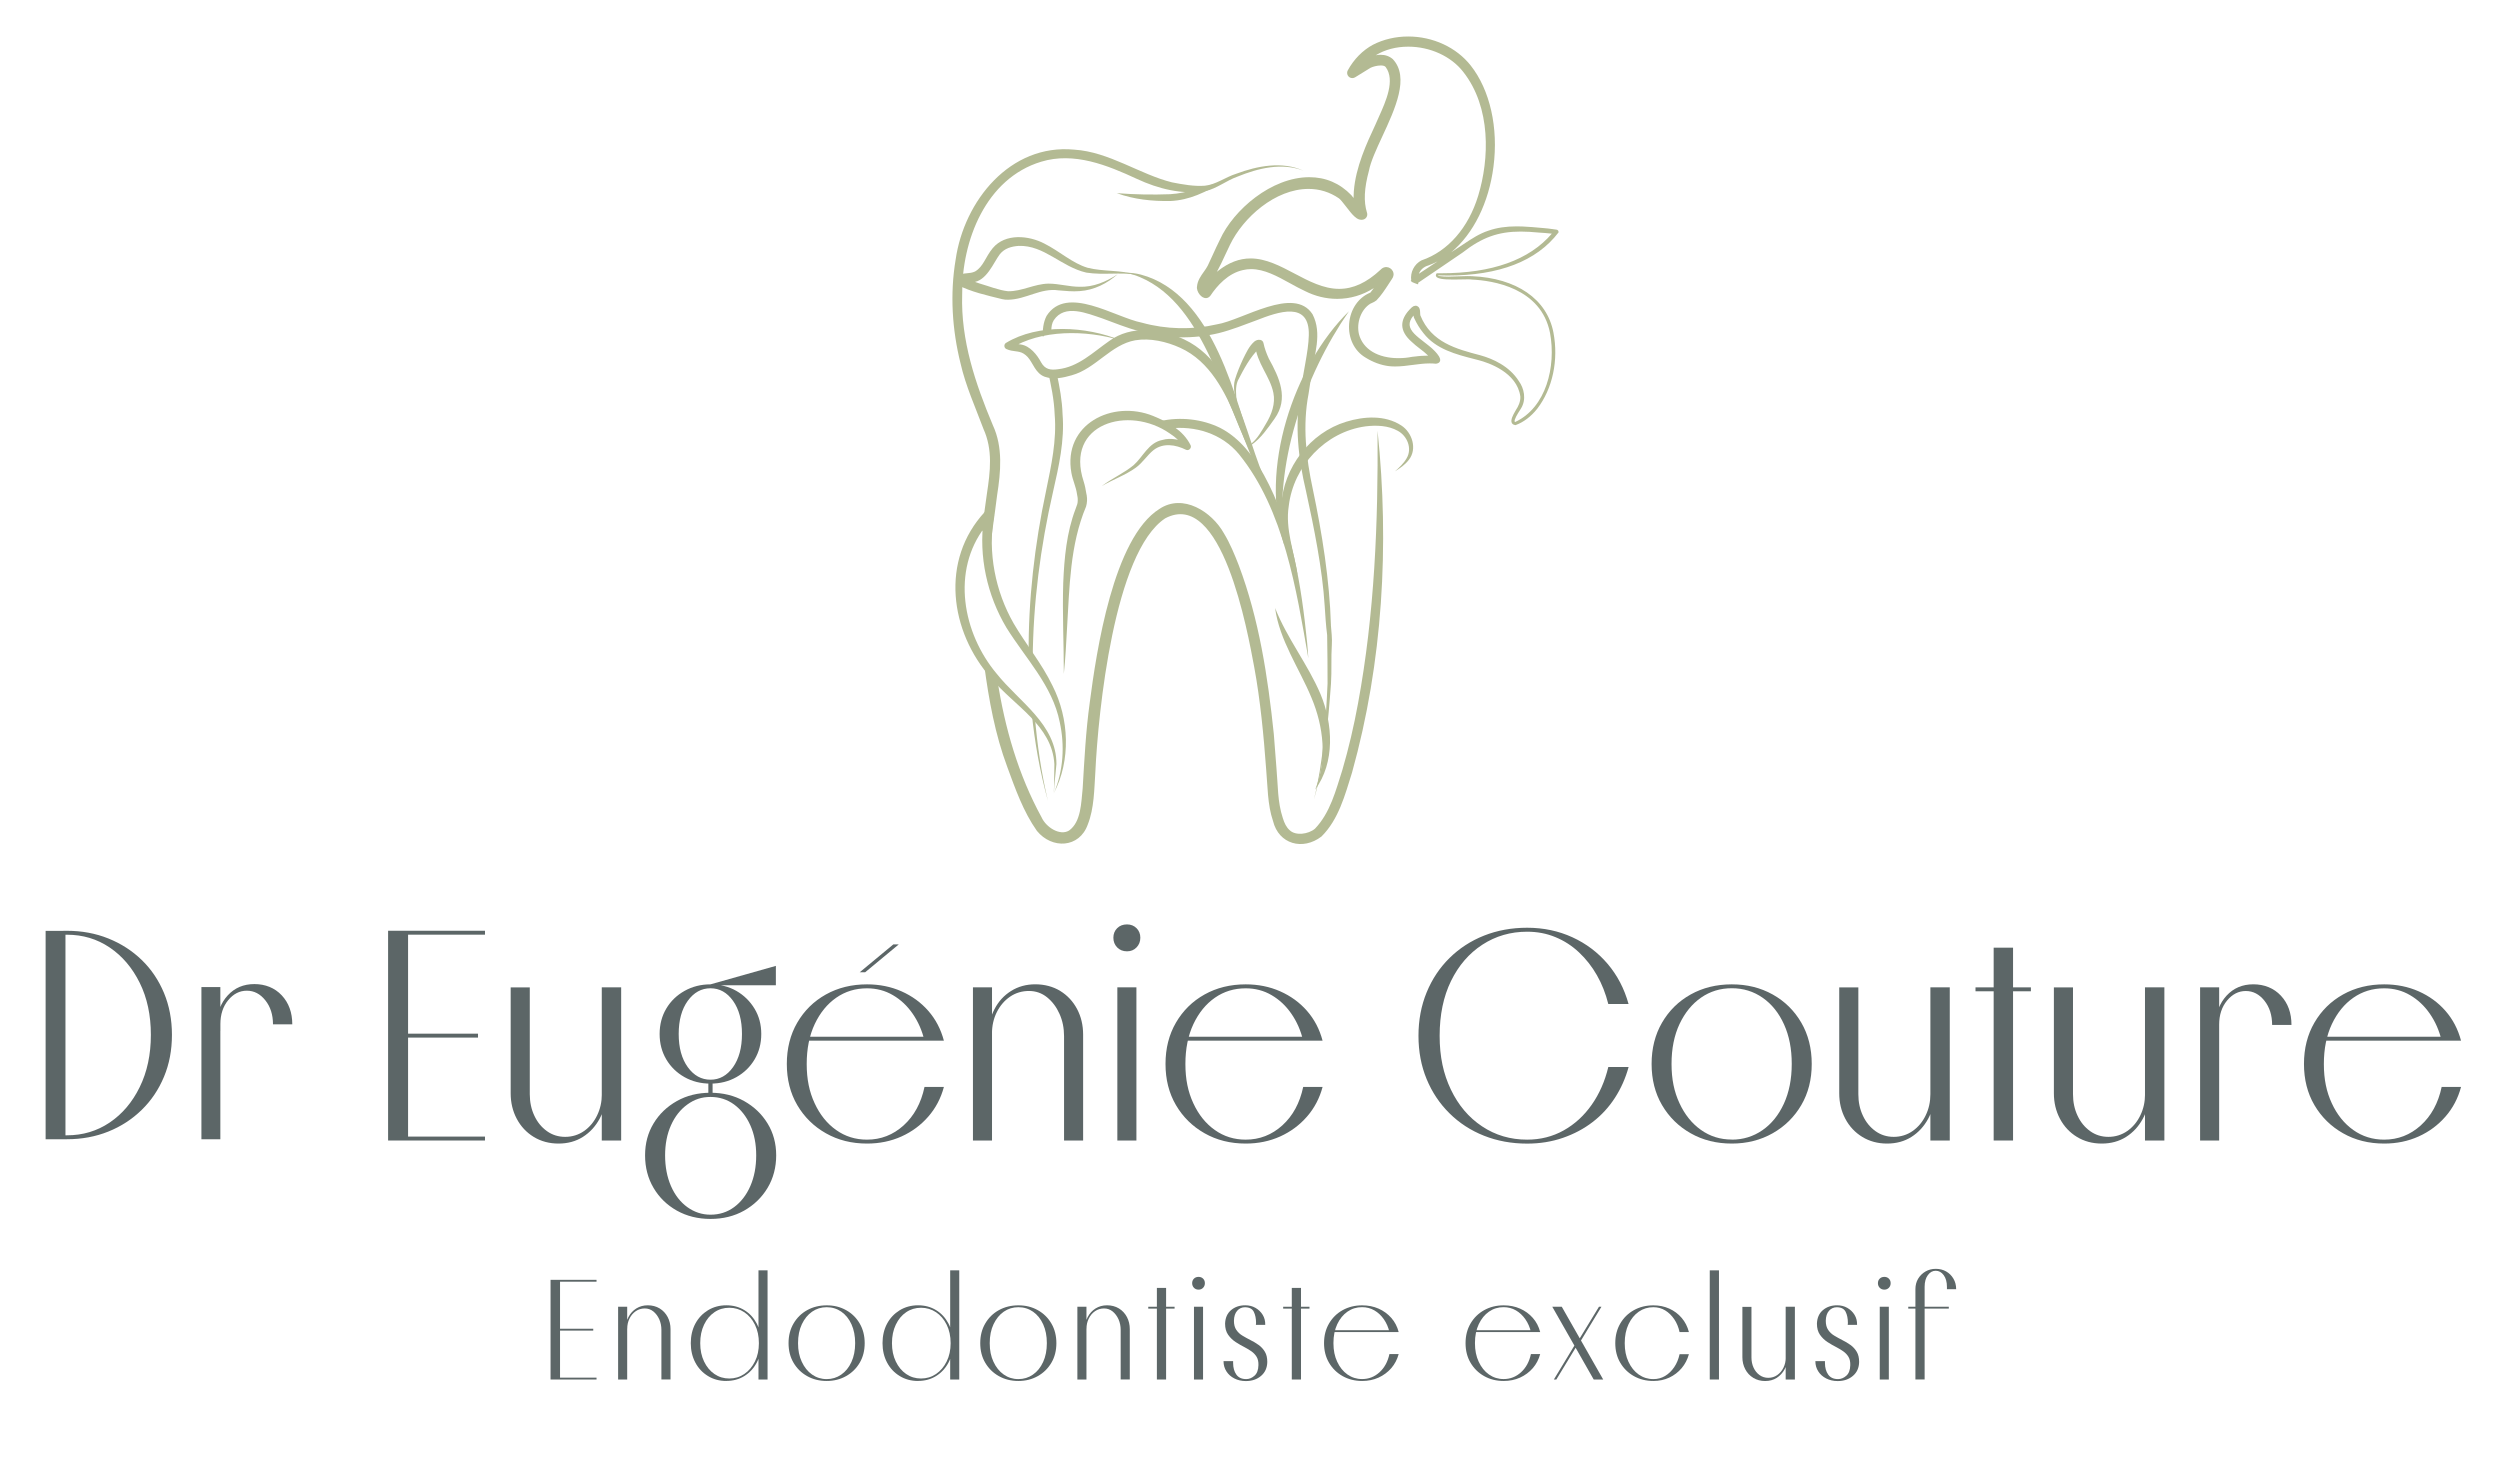 <?xml version="1.0" encoding="UTF-8"?>
<svg xmlns="http://www.w3.org/2000/svg" width="548" height="322" viewBox="0 0 548 322" fill="none">
  <path d="M122.76 302.39H120.68V280.54H122.76V302.39ZM122.44 280.95V280.54H130.76V280.95H122.44ZM122.44 291.67V291.26H130.04V291.67H122.44ZM122.44 302.39V301.98H130.76V302.39H122.44Z" fill="#5C6667"></path>
  <path d="M135.49 286.44H137.48V302.39H135.49V286.44ZM144.98 302.39V291.51C144.98 290.67 144.82 289.9 144.51 289.19C144.19 288.49 143.76 287.91 143.22 287.47C142.67 287.03 142.04 286.81 141.33 286.81C140.62 286.81 139.94 287.01 139.36 287.41C138.78 287.81 138.32 288.35 137.99 289.02C137.65 289.69 137.49 290.44 137.49 291.26L137.08 291.29C137.12 290.34 137.35 289.48 137.76 288.69C138.17 287.9 138.74 287.28 139.48 286.81C140.22 286.35 141.06 286.12 142 286.12C142.94 286.12 143.85 286.35 144.6 286.81C145.35 287.27 145.93 287.9 146.35 288.69C146.77 289.48 146.98 290.37 146.98 291.35V302.38H144.99L144.98 302.39Z" fill="#5C6667"></path>
  <path d="M159.2 302.71C157.71 302.71 156.37 302.35 155.18 301.62C153.99 300.89 153.07 299.91 152.41 298.66C151.75 297.41 151.42 296 151.42 294.42C151.42 292.84 151.75 291.4 152.41 290.16C153.07 288.92 154 287.94 155.18 287.21C156.37 286.49 157.71 286.12 159.2 286.12C160.69 286.12 162.01 286.47 163.16 287.18C164.31 287.88 165.21 288.86 165.87 290.11C166.53 291.36 166.86 292.8 166.86 294.41C166.86 296.02 166.53 297.46 165.87 298.7C165.21 299.94 164.3 300.92 163.16 301.63C162.01 302.34 160.7 302.7 159.2 302.7V302.71ZM159.86 302.17C161.08 302.17 162.18 301.84 163.15 301.18C164.13 300.52 164.9 299.6 165.48 298.44C166.06 297.28 166.35 295.93 166.35 294.42C166.35 292.91 166.06 291.53 165.48 290.37C164.9 289.2 164.12 288.29 163.15 287.64C162.17 286.99 161.07 286.66 159.86 286.66C158.65 286.66 157.55 286.99 156.6 287.64C155.64 288.29 154.89 289.2 154.33 290.37C153.77 291.54 153.49 292.89 153.49 294.42C153.49 295.95 153.77 297.27 154.33 298.44C154.89 299.61 155.64 300.52 156.6 301.18C157.56 301.84 158.64 302.17 159.86 302.17ZM168.25 302.39H166.26V296.87L166.51 294.41L166.26 291.92V278.46H168.25V302.39Z" fill="#5C6667"></path>
  <path d="M181.21 302.71C179.61 302.71 178.18 302.35 176.92 301.64C175.66 300.93 174.67 299.95 173.94 298.71C173.21 297.47 172.85 296.04 172.85 294.42C172.85 292.8 173.21 291.37 173.94 290.12C174.67 288.87 175.66 287.89 176.92 287.19C178.18 286.49 179.61 286.13 181.21 286.13C182.81 286.13 184.21 286.48 185.47 287.19C186.73 287.89 187.72 288.87 188.45 290.12C189.18 291.37 189.54 292.81 189.54 294.42C189.54 296.03 189.18 297.47 188.45 298.71C187.72 299.95 186.73 300.93 185.47 301.64C184.21 302.35 182.79 302.71 181.21 302.71ZM181.21 302.3C182.39 302.3 183.45 301.97 184.39 301.32C185.34 300.67 186.08 299.75 186.63 298.56C187.18 297.37 187.45 295.99 187.45 294.41C187.45 292.83 187.18 291.48 186.65 290.3C186.11 289.11 185.37 288.19 184.43 287.53C183.48 286.87 182.41 286.54 181.21 286.54C180.01 286.54 178.95 286.87 178.01 287.52C177.07 288.17 176.33 289.09 175.77 290.26C175.21 291.44 174.93 292.82 174.93 294.42C174.93 296.02 175.2 297.32 175.75 298.5C176.3 299.69 177.04 300.62 177.99 301.29C178.94 301.96 180.01 302.3 181.21 302.3Z" fill="#5C6667"></path>
  <path d="M201.229 302.71C199.739 302.71 198.399 302.35 197.209 301.62C196.019 300.89 195.099 299.91 194.439 298.66C193.779 297.41 193.449 296 193.449 294.42C193.449 292.84 193.779 291.4 194.439 290.16C195.099 288.92 196.029 287.94 197.209 287.21C198.399 286.49 199.739 286.12 201.229 286.12C202.719 286.12 204.039 286.47 205.189 287.18C206.339 287.88 207.239 288.86 207.899 290.11C208.559 291.36 208.889 292.8 208.889 294.41C208.889 296.02 208.559 297.46 207.899 298.7C207.239 299.94 206.329 300.92 205.189 301.63C204.039 302.34 202.729 302.7 201.229 302.7V302.71ZM201.889 302.17C203.109 302.17 204.209 301.84 205.179 301.18C206.159 300.52 206.929 299.6 207.509 298.44C208.089 297.27 208.379 295.93 208.379 294.42C208.379 292.91 208.089 291.53 207.509 290.37C206.929 289.2 206.149 288.29 205.179 287.64C204.199 286.99 203.099 286.66 201.889 286.66C200.679 286.66 199.579 286.99 198.629 287.64C197.669 288.29 196.919 289.2 196.359 290.37C195.799 291.54 195.519 292.89 195.519 294.42C195.519 295.95 195.799 297.27 196.359 298.44C196.919 299.61 197.669 300.52 198.629 301.18C199.589 301.84 200.669 302.17 201.889 302.17ZM210.269 302.39H208.279V296.87L208.529 294.41L208.279 291.92V278.46H210.269V302.39Z" fill="#5C6667"></path>
  <path d="M223.229 302.71C221.629 302.71 220.199 302.35 218.939 301.64C217.679 300.93 216.689 299.95 215.959 298.71C215.229 297.47 214.869 296.04 214.869 294.42C214.869 292.8 215.229 291.37 215.959 290.12C216.689 288.87 217.679 287.89 218.939 287.19C220.199 286.49 221.629 286.13 223.229 286.13C224.829 286.13 226.229 286.48 227.489 287.19C228.749 287.89 229.739 288.87 230.469 290.12C231.199 291.37 231.559 292.81 231.559 294.42C231.559 296.03 231.199 297.47 230.469 298.71C229.739 299.95 228.749 300.93 227.489 301.64C226.229 302.35 224.809 302.71 223.229 302.71ZM223.229 302.3C224.409 302.3 225.469 301.97 226.409 301.32C227.359 300.67 228.099 299.75 228.649 298.56C229.199 297.37 229.469 295.99 229.469 294.41C229.469 292.83 229.199 291.48 228.669 290.3C228.129 289.11 227.389 288.19 226.449 287.53C225.499 286.87 224.429 286.54 223.229 286.54C222.029 286.54 220.969 286.87 220.029 287.52C219.089 288.17 218.349 289.09 217.789 290.26C217.229 291.44 216.949 292.82 216.949 294.42C216.949 296.02 217.219 297.32 217.769 298.5C218.319 299.69 219.059 300.62 220.009 301.29C220.959 301.96 222.029 302.3 223.229 302.3Z" fill="#5C6667"></path>
  <path d="M236.16 286.44H238.15V302.39H236.16V286.44ZM245.65 302.39V291.51C245.65 290.67 245.49 289.9 245.18 289.19C244.86 288.49 244.43 287.91 243.89 287.47C243.34 287.03 242.71 286.81 242 286.81C241.29 286.81 240.61 287.01 240.03 287.41C239.45 287.81 238.99 288.35 238.66 289.02C238.32 289.69 238.16 290.44 238.16 291.26L237.75 291.29C237.79 290.34 238.02 289.48 238.43 288.69C238.84 287.9 239.41 287.28 240.15 286.81C240.89 286.35 241.73 286.12 242.67 286.12C243.61 286.12 244.52 286.35 245.27 286.81C246.02 287.27 246.6 287.9 247.02 288.69C247.44 289.48 247.65 290.37 247.65 291.35V302.38H245.66L245.65 302.39Z" fill="#5C6667"></path>
  <path d="M257.469 286.85H251.699V286.44H257.469V286.85ZM255.609 302.39H253.589V282.31H255.609V302.39Z" fill="#5C6667"></path>
  <path d="M262.73 282.69C262.31 282.69 261.97 282.55 261.71 282.28C261.45 282.01 261.32 281.67 261.32 281.27C261.32 280.87 261.45 280.54 261.71 280.28C261.97 280.02 262.31 279.89 262.73 279.89C263.13 279.89 263.46 280.02 263.72 280.28C263.98 280.54 264.11 280.87 264.11 281.27C264.11 281.67 263.98 282.01 263.72 282.28C263.46 282.55 263.13 282.69 262.73 282.69ZM263.71 302.39H261.72V286.44H263.71V302.39Z" fill="#5C6667"></path>
  <path d="M268.189 298.36H270.299V298.77C270.299 299.8 270.539 300.65 271.009 301.31C271.479 301.97 272.199 302.3 273.169 302.3C273.819 302.3 274.429 302.05 274.979 301.56C275.539 301.07 275.829 300.29 275.849 299.24C275.869 298.5 275.739 297.9 275.459 297.43C275.179 296.96 274.799 296.56 274.339 296.23C273.879 295.9 273.379 295.61 272.859 295.33C272.189 294.99 271.519 294.61 270.859 294.18C270.199 293.75 269.649 293.21 269.199 292.57C268.759 291.93 268.539 291.13 268.539 290.16C268.579 288.88 269.019 287.88 269.849 287.18C270.679 286.48 271.709 286.12 272.959 286.12C273.799 286.12 274.549 286.31 275.209 286.69C275.869 287.07 276.399 287.58 276.789 288.22C277.179 288.86 277.359 289.59 277.339 290.41H275.289C275.289 290.35 275.289 290.28 275.309 290.21C275.319 290.14 275.329 290.07 275.329 290.01C275.329 289.02 275.159 288.2 274.829 287.54C274.489 286.88 273.839 286.55 272.879 286.55C272.209 286.55 271.639 286.81 271.189 287.32C270.739 287.83 270.499 288.56 270.479 289.51C270.479 290.33 270.649 291 270.999 291.51C271.349 292.02 271.789 292.45 272.339 292.77C272.889 293.1 273.459 293.42 274.069 293.73C274.719 294.05 275.329 294.41 275.899 294.82C276.469 295.23 276.919 295.73 277.269 296.32C277.619 296.91 277.789 297.64 277.789 298.53C277.769 299.81 277.319 300.83 276.429 301.59C275.549 302.35 274.429 302.73 273.089 302.73C272.159 302.73 271.329 302.54 270.579 302.16C269.829 301.78 269.249 301.26 268.829 300.6C268.409 299.94 268.199 299.2 268.199 298.38L268.189 298.36Z" fill="#5C6667"></path>
  <path d="M287.04 286.85H281.27V286.44H287.04V286.85ZM285.18 302.39H283.16V282.31H285.18V302.39Z" fill="#5C6667"></path>
  <path d="M304.57 296.81H306.59C306.27 297.99 305.73 299.02 304.97 299.9C304.2 300.78 303.27 301.47 302.18 301.97C301.09 302.46 299.89 302.71 298.59 302.71C296.99 302.71 295.56 302.35 294.3 301.64C293.04 300.93 292.05 299.95 291.32 298.71C290.59 297.47 290.23 296.04 290.23 294.42C290.23 292.8 290.59 291.37 291.32 290.12C292.05 288.87 293.04 287.89 294.3 287.19C295.56 286.49 296.99 286.13 298.59 286.13C299.89 286.13 301.09 286.37 302.18 286.85C303.27 287.33 304.2 288.01 304.97 288.88C305.74 289.75 306.28 290.79 306.59 291.99H304.57C304.32 290.94 303.91 290 303.34 289.18C302.77 288.36 302.08 287.71 301.27 287.24C300.46 286.77 299.56 286.53 298.57 286.53C297.37 286.53 296.31 286.86 295.37 287.51C294.43 288.16 293.69 289.08 293.13 290.25C292.57 291.43 292.29 292.81 292.29 294.41C292.29 296.01 292.56 297.31 293.11 298.49C293.66 299.68 294.4 300.61 295.35 301.28C296.3 301.95 297.37 302.29 298.57 302.29C300.02 302.29 301.29 301.8 302.38 300.81C303.47 299.82 304.2 298.49 304.56 296.81H304.57ZM291.74 291.99V291.58H305.52V291.99H291.74Z" fill="#5C6667"></path>
  <path d="M335.59 296.81H337.61C337.29 297.99 336.75 299.02 335.99 299.9C335.22 300.78 334.29 301.47 333.2 301.97C332.11 302.46 330.91 302.71 329.61 302.71C328.01 302.71 326.58 302.35 325.32 301.64C324.06 300.93 323.07 299.95 322.34 298.71C321.61 297.47 321.25 296.04 321.25 294.42C321.25 292.8 321.61 291.37 322.34 290.12C323.07 288.87 324.06 287.89 325.32 287.19C326.58 286.49 328.01 286.13 329.61 286.13C330.91 286.13 332.11 286.37 333.2 286.85C334.29 287.33 335.22 288.01 335.99 288.88C336.76 289.75 337.3 290.79 337.61 291.99H335.59C335.34 290.94 334.93 290 334.36 289.18C333.79 288.36 333.1 287.71 332.29 287.24C331.48 286.77 330.58 286.53 329.59 286.53C328.39 286.53 327.33 286.86 326.39 287.51C325.45 288.16 324.71 289.08 324.15 290.25C323.59 291.43 323.31 292.81 323.31 294.41C323.31 296.01 323.58 297.31 324.13 298.49C324.68 299.68 325.42 300.61 326.37 301.28C327.32 301.95 328.39 302.29 329.59 302.29C331.04 302.29 332.31 301.8 333.4 300.81C334.49 299.82 335.22 298.49 335.58 296.81H335.59ZM322.76 291.99V291.58H336.54V291.99H322.76Z" fill="#5C6667"></path>
  <path d="M340.26 286.44H342.34L351.42 302.39H349.34L340.26 286.44ZM345.52 294.26L345.87 294.61L341.14 302.4H340.6L345.52 294.27V294.26ZM346.09 294.6L345.74 294.25L350.5 286.43H351.04L346.09 294.6Z" fill="#5C6667"></path>
  <path d="M368.16 296.84H370.21C369.89 298 369.36 299.02 368.62 299.9C367.87 300.78 366.97 301.47 365.91 301.97C364.85 302.46 363.69 302.71 362.43 302.71C360.83 302.71 359.4 302.35 358.14 301.64C356.88 300.93 355.89 299.95 355.16 298.71C354.43 297.47 354.07 296.04 354.07 294.42C354.07 292.8 354.43 291.37 355.16 290.12C355.89 288.87 356.88 287.89 358.14 287.19C359.4 286.49 360.83 286.13 362.43 286.13C363.69 286.13 364.85 286.37 365.91 286.85C366.97 287.33 367.88 288.01 368.62 288.88C369.37 289.75 369.9 290.79 370.21 291.99H368.16C367.93 290.92 367.54 289.98 366.99 289.17C366.44 288.36 365.79 287.72 365.02 287.25C364.25 286.78 363.39 286.54 362.42 286.54C361.22 286.54 360.16 286.87 359.22 287.52C358.28 288.17 357.54 289.09 356.98 290.26C356.42 291.44 356.14 292.82 356.14 294.42C356.14 296.02 356.41 297.32 356.96 298.5C357.51 299.69 358.25 300.62 359.2 301.29C360.15 301.96 361.22 302.3 362.42 302.3C363.37 302.3 364.22 302.07 364.99 301.61C365.76 301.15 366.42 300.51 366.98 299.69C367.54 298.87 367.93 297.92 368.16 296.85V296.84Z" fill="#5C6667"></path>
  <path d="M376.799 302.39H374.779V278.46H376.799V302.39Z" fill="#5C6667"></path>
  <path d="M383.92 286.44V297.57C383.92 298.39 384.08 299.14 384.39 299.81C384.7 300.48 385.14 301.02 385.7 301.42C386.26 301.82 386.89 302.02 387.61 302.02C388.33 302.02 389 301.82 389.58 301.41C390.16 301 390.61 300.46 390.94 299.79C391.27 299.12 391.43 298.38 391.43 297.58L391.84 297.52C391.84 298.49 391.62 299.36 391.19 300.15C390.76 300.94 390.18 301.56 389.46 302.03C388.73 302.49 387.89 302.72 386.92 302.72C385.95 302.72 385.09 302.49 384.33 302.03C383.57 301.57 382.98 300.94 382.56 300.14C382.14 299.34 381.93 298.46 381.93 297.49V286.46H383.92V286.44ZM393.44 302.39H391.42V286.44H393.44V302.39Z" fill="#5C6667"></path>
  <path d="M397.92 298.36H400.03V298.77C400.03 299.8 400.27 300.65 400.74 301.31C401.21 301.97 401.93 302.3 402.9 302.3C403.55 302.3 404.16 302.05 404.71 301.56C405.27 301.07 405.56 300.29 405.58 299.24C405.6 298.5 405.47 297.9 405.19 297.43C404.91 296.96 404.53 296.56 404.07 296.23C403.61 295.9 403.11 295.61 402.59 295.33C401.92 294.99 401.25 294.61 400.59 294.18C399.93 293.75 399.38 293.21 398.93 292.57C398.49 291.93 398.27 291.13 398.27 290.16C398.31 288.88 398.75 287.88 399.58 287.18C400.41 286.48 401.44 286.12 402.69 286.12C403.53 286.12 404.28 286.31 404.94 286.69C405.6 287.07 406.13 287.58 406.52 288.22C406.91 288.86 407.09 289.59 407.07 290.41H405.02C405.02 290.35 405.02 290.28 405.04 290.21C405.05 290.14 405.06 290.07 405.06 290.01C405.06 289.02 404.89 288.2 404.56 287.54C404.22 286.88 403.57 286.55 402.61 286.55C401.94 286.55 401.37 286.81 400.92 287.32C400.47 287.83 400.23 288.56 400.21 289.51C400.21 290.33 400.38 291 400.73 291.51C401.08 292.02 401.52 292.45 402.07 292.77C402.62 293.1 403.19 293.42 403.8 293.73C404.45 294.05 405.06 294.41 405.63 294.82C406.2 295.23 406.65 295.73 407 296.32C407.35 296.91 407.52 297.64 407.52 298.53C407.5 299.81 407.05 300.83 406.16 301.59C405.28 302.35 404.16 302.73 402.82 302.73C401.89 302.73 401.06 302.54 400.31 302.16C399.56 301.78 398.98 301.26 398.56 300.6C398.14 299.94 397.93 299.2 397.93 298.38L397.92 298.36Z" fill="#5C6667"></path>
  <path d="M413.051 282.69C412.631 282.69 412.291 282.55 412.031 282.28C411.771 282.01 411.641 281.67 411.641 281.27C411.641 280.87 411.771 280.54 412.031 280.28C412.291 280.02 412.631 279.89 413.051 279.89C413.451 279.89 413.781 280.02 414.041 280.28C414.301 280.54 414.431 280.87 414.431 281.27C414.431 281.67 414.301 282.01 414.041 282.28C413.781 282.55 413.451 282.69 413.051 282.69ZM414.031 302.39H412.041V286.44H414.031V302.39Z" fill="#5C6667"></path>
  <path d="M418.289 286.85V286.44H427.179V286.85H418.289ZM428.789 282.59H426.769V282.08C426.769 281.01 426.529 280.15 426.059 279.51C425.589 278.87 424.999 278.55 424.309 278.55C423.619 278.55 423.059 278.87 422.589 279.5C422.119 280.13 421.879 280.98 421.879 282.05V302.38H419.859V282.58C419.859 281.72 420.059 280.96 420.459 280.29C420.859 279.63 421.399 279.1 422.069 278.71C422.739 278.32 423.489 278.13 424.309 278.13C425.169 278.13 425.929 278.32 426.599 278.7C427.259 279.08 427.789 279.6 428.189 280.28C428.589 280.95 428.789 281.72 428.789 282.58V282.59Z" fill="#5C6667"></path>
  <path d="M14.35 249.72H10V204.04H14.35V249.72ZM13.89 248.86H14.68C18.15 248.86 21.27 247.93 24.04 246.06C26.81 244.19 29.01 241.6 30.63 238.28C32.26 234.96 33.07 231.15 33.07 226.84C33.07 222.53 32.26 218.73 30.63 215.44C29 212.14 26.81 209.56 24.04 207.69C21.27 205.82 18.15 204.89 14.68 204.89H13.89V204.03H14.68C17.93 204.03 20.95 204.59 23.74 205.71C26.53 206.83 28.97 208.4 31.06 210.42C33.15 212.44 34.77 214.85 35.94 217.64C37.1 220.43 37.69 223.5 37.69 226.84C37.69 230.18 37.11 233.25 35.94 236.04C34.78 238.83 33.15 241.25 31.06 243.29C28.97 245.33 26.53 246.92 23.74 248.04C20.95 249.16 17.93 249.72 14.68 249.72H13.89V248.86Z" fill="#5C6667"></path>
  <path d="M44.15 216.36H48.3V249.72H44.15V216.36ZM64.06 224.54H59.84C59.84 222.43 59.28 220.67 58.16 219.27C57.04 217.86 55.69 217.16 54.11 217.16C52.53 217.16 51.16 217.85 50.02 219.24C48.88 220.62 48.31 222.37 48.31 224.48V226H47.52V224.48C47.61 221.93 48.41 219.83 49.93 218.18C51.45 216.53 53.39 215.71 55.76 215.71C58.13 215.71 60.22 216.53 61.76 218.18C63.3 219.83 64.07 221.95 64.07 224.54H64.06Z" fill="#5C6667"></path>
  <path d="M89.45 250H85.07V204.02H89.45V250ZM88.79 204.88V204.02H106.31V204.88H88.79ZM88.79 227.44V226.58H104.78V227.44H88.79ZM88.79 250V249.14H106.31V250H88.79Z" fill="#5C6667"></path>
  <path d="M116.129 216.43V239.85C116.129 241.58 116.459 243.15 117.129 244.56C117.789 245.98 118.709 247.1 119.879 247.94C121.049 248.78 122.389 249.2 123.889 249.2C125.389 249.2 126.819 248.77 128.039 247.91C129.259 247.05 130.209 245.91 130.889 244.49C131.579 243.07 131.919 241.53 131.919 239.85L132.779 239.72C132.779 241.76 132.329 243.6 131.419 245.26C130.509 246.92 129.299 248.24 127.769 249.21C126.239 250.18 124.459 250.67 122.429 250.67C120.399 250.67 118.579 250.18 116.989 249.21C115.399 248.24 114.159 246.91 113.269 245.23C112.379 243.55 111.939 241.69 111.939 239.66V216.44H116.119L116.129 216.43ZM136.159 250H131.909V216.42H136.159V250Z" fill="#5C6667"></path>
  <path d="M155.74 267.19C153 267.19 150.54 266.58 148.37 265.37C146.2 264.15 144.5 262.49 143.26 260.39C142.02 258.29 141.4 255.91 141.4 253.26C141.4 250.61 142.02 248.32 143.26 246.26C144.5 244.2 146.2 242.57 148.37 241.35C150.54 240.13 152.99 239.53 155.74 239.53C158.49 239.53 160.94 240.14 163.11 241.35C165.28 242.57 166.99 244.2 168.25 246.26C169.51 248.32 170.14 250.65 170.14 253.26C170.14 255.87 169.51 258.29 168.25 260.39C166.99 262.49 165.27 264.15 163.11 265.37C160.94 266.59 158.49 267.19 155.74 267.19ZM155.74 237.53C153.62 237.53 151.71 237.05 150.03 236.1C148.35 235.15 147.02 233.86 146.05 232.22C145.08 230.58 144.59 228.73 144.59 226.65C144.59 224.57 145.08 222.71 146.05 221.08C147.02 219.44 148.36 218.15 150.06 217.2C151.76 216.25 153.65 215.77 155.73 215.77C157.81 215.77 159.74 216.25 161.4 217.2C163.06 218.15 164.39 219.45 165.38 221.08C166.38 222.72 166.87 224.57 166.87 226.65C166.87 228.73 166.38 230.59 165.41 232.22C164.44 233.86 163.11 235.15 161.43 236.1C159.75 237.05 157.85 237.53 155.72 237.53H155.74ZM155.74 266.26C157.69 266.26 159.41 265.71 160.92 264.6C162.42 263.49 163.61 261.96 164.47 259.99C165.33 258.02 165.76 255.78 165.76 253.26C165.76 250.74 165.33 248.58 164.47 246.66C163.61 244.74 162.42 243.22 160.92 242.11C159.42 241.01 157.69 240.45 155.74 240.45C153.79 240.45 152.19 241 150.66 242.11C149.13 243.22 147.94 244.73 147.08 246.66C146.22 248.58 145.79 250.78 145.79 253.26C145.79 255.74 146.22 258.03 147.08 259.99C147.94 261.96 149.14 263.5 150.66 264.6C152.19 265.7 153.88 266.26 155.74 266.26ZM155.74 236.67C157.73 236.67 159.38 235.75 160.68 233.92C161.98 232.09 162.64 229.66 162.64 226.65C162.64 223.64 161.99 221.22 160.68 219.38C159.37 217.55 157.73 216.63 155.74 216.63C153.75 216.63 152.09 217.55 150.76 219.38C149.43 221.22 148.77 223.64 148.77 226.65C148.77 229.66 149.43 232.08 150.76 233.92C152.09 235.76 153.75 236.67 155.74 236.67ZM155.27 239.92V237.13H156.2V239.92H155.27ZM155.74 215.77L170.07 211.72V215.97H155.74V215.77Z" fill="#5C6667"></path>
  <path d="M202.651 238.26H206.901C206.241 240.74 205.101 242.9 203.481 244.76C201.861 246.62 199.911 248.07 197.611 249.11C195.311 250.15 192.791 250.67 190.051 250.67C186.691 250.67 183.681 249.92 181.031 248.41C178.381 246.91 176.291 244.85 174.761 242.24C173.231 239.63 172.471 236.62 172.471 233.22C172.471 229.82 173.231 226.79 174.761 224.16C176.291 221.53 178.381 219.47 181.031 217.99C183.681 216.51 186.691 215.77 190.051 215.77C192.791 215.77 195.311 216.28 197.611 217.3C199.911 218.32 201.871 219.74 203.481 221.58C205.091 223.42 206.231 225.59 206.901 228.12H202.651C202.121 225.91 201.261 223.94 200.061 222.21C198.871 220.48 197.421 219.12 195.711 218.13C194.011 217.13 192.121 216.64 190.041 216.64C187.521 216.64 185.271 217.33 183.301 218.7C181.331 220.07 179.761 222 178.591 224.47C177.421 226.95 176.831 229.87 176.831 233.23C176.831 236.59 177.401 239.32 178.561 241.82C179.711 244.32 181.281 246.28 183.271 247.69C185.261 249.11 187.521 249.81 190.041 249.81C193.091 249.81 195.771 248.77 198.071 246.69C200.371 244.61 201.901 241.8 202.651 238.26ZM175.651 228.11V227.25H204.651V228.11H175.651ZM197.011 207.01L189.641 213.12H188.451L195.821 207.01H197.011Z" fill="#5C6667"></path>
  <path d="M213.27 216.43H217.45V250.01H213.27V216.43ZM233.24 250V227.11C233.24 225.34 232.91 223.72 232.24 222.23C231.58 220.75 230.67 219.54 229.52 218.61C228.37 217.68 227.04 217.22 225.54 217.22C224.04 217.22 222.61 217.64 221.39 218.48C220.17 219.32 219.21 220.45 218.5 221.86C217.79 223.28 217.44 224.85 217.44 226.57L216.58 226.64C216.67 224.65 217.14 222.82 218.01 221.17C218.87 219.51 220.08 218.19 221.63 217.22C223.18 216.25 224.95 215.76 226.94 215.76C228.93 215.76 230.84 216.25 232.41 217.22C233.98 218.19 235.21 219.51 236.09 221.17C236.97 222.83 237.42 224.7 237.42 226.78V250H233.24Z" fill="#5C6667"></path>
  <path d="M247.041 208.53C246.151 208.53 245.441 208.24 244.881 207.67C244.331 207.1 244.051 206.39 244.051 205.55C244.051 204.71 244.331 204.01 244.881 203.46C245.431 202.91 246.151 202.63 247.041 202.63C247.881 202.63 248.581 202.91 249.131 203.46C249.681 204.01 249.961 204.71 249.961 205.55C249.961 206.39 249.681 207.1 249.131 207.67C248.581 208.25 247.881 208.53 247.041 208.53ZM249.101 250H244.921V216.42H249.101V250Z" fill="#5C6667"></path>
  <path d="M285.66 238.26H289.91C289.25 240.74 288.11 242.9 286.49 244.76C284.87 246.62 282.92 248.07 280.62 249.11C278.32 250.15 275.8 250.67 273.06 250.67C269.7 250.67 266.69 249.92 264.04 248.41C261.39 246.91 259.3 244.85 257.77 242.24C256.24 239.63 255.48 236.62 255.48 233.22C255.48 229.82 256.24 226.79 257.77 224.16C259.3 221.53 261.39 219.47 264.04 217.99C266.69 216.51 269.7 215.77 273.06 215.77C275.8 215.77 278.32 216.28 280.62 217.3C282.92 218.32 284.88 219.74 286.49 221.58C288.1 223.42 289.24 225.59 289.91 228.12H285.66C285.13 225.91 284.27 223.94 283.07 222.21C281.88 220.48 280.43 219.12 278.72 218.13C277.02 217.13 275.13 216.64 273.05 216.64C270.53 216.64 268.28 217.33 266.31 218.7C264.34 220.07 262.77 222 261.6 224.47C260.43 226.95 259.84 229.87 259.84 233.23C259.84 236.59 260.41 239.32 261.57 241.82C262.72 244.32 264.29 246.28 266.28 247.69C268.27 249.11 270.53 249.81 273.05 249.81C276.1 249.81 278.78 248.77 281.08 246.69C283.38 244.61 284.91 241.8 285.66 238.26ZM258.65 228.11V227.25H287.65V228.11H258.65Z" fill="#5C6667"></path>
  <path d="M356.99 220.08H352.54C351.96 217.78 351.14 215.68 350.05 213.78C348.97 211.88 347.66 210.21 346.13 208.77C344.6 207.33 342.88 206.21 340.95 205.42C339.03 204.62 336.96 204.23 334.75 204.23C331.12 204.23 327.85 205.18 324.93 207.08C322.01 208.98 319.72 211.64 318.06 215.04C316.4 218.45 315.57 222.45 315.57 227.05C315.57 231.65 316.39 235.4 318.03 238.83C319.67 242.26 321.94 244.95 324.86 246.89C327.78 248.84 331.07 249.81 334.75 249.81C337.67 249.81 340.33 249.14 342.75 247.79C345.16 246.44 347.21 244.57 348.89 242.18C350.57 239.79 351.79 237.03 352.54 233.89H356.99C356.33 236.32 355.33 238.57 354 240.63C352.67 242.69 351.05 244.46 349.12 245.94C347.2 247.42 345.02 248.58 342.58 249.42C340.15 250.26 337.54 250.68 334.75 250.68C331.34 250.68 328.19 250.1 325.29 248.95C322.39 247.8 319.87 246.16 317.73 244.04C315.58 241.92 313.91 239.42 312.72 236.54C311.53 233.67 310.93 230.5 310.93 227.05C310.93 223.6 311.53 220.43 312.72 217.53C313.91 214.63 315.58 212.12 317.73 210C319.88 207.88 322.4 206.24 325.29 205.09C328.19 203.94 331.34 203.36 334.75 203.36C338.33 203.36 341.64 204.06 344.67 205.45C347.7 206.84 350.28 208.79 352.4 211.29C354.52 213.79 356.05 216.72 356.98 220.08H356.99Z" fill="#5C6667"></path>
  <path d="M379.611 250.67C376.251 250.67 373.241 249.92 370.591 248.41C367.941 246.91 365.851 244.85 364.321 242.24C362.791 239.63 362.031 236.62 362.031 233.22C362.031 229.82 362.791 226.79 364.321 224.16C365.851 221.53 367.941 219.47 370.591 217.99C373.241 216.51 376.251 215.77 379.611 215.77C382.971 215.77 385.911 216.51 388.571 217.99C391.221 219.47 393.311 221.53 394.841 224.16C396.371 226.79 397.131 229.81 397.131 233.22C397.131 236.63 396.371 239.63 394.841 242.24C393.311 244.85 391.221 246.91 388.571 248.41C385.921 249.91 382.931 250.67 379.611 250.67ZM379.611 249.81C382.091 249.81 384.321 249.12 386.311 247.75C388.301 246.38 389.871 244.44 391.021 241.94C392.171 239.44 392.751 236.53 392.751 233.21C392.751 229.89 392.191 227.05 391.061 224.55C389.931 222.05 388.371 220.1 386.381 218.71C384.391 217.32 382.131 216.62 379.611 216.62C377.091 216.62 374.841 217.31 372.871 218.68C370.901 220.05 369.331 221.98 368.161 224.45C366.991 226.93 366.401 229.85 366.401 233.21C366.401 236.57 366.971 239.3 368.131 241.8C369.281 244.3 370.851 246.26 372.841 247.67C374.831 249.09 377.091 249.79 379.611 249.79V249.81Z" fill="#5C6667"></path>
  <path d="M407.35 216.43V239.85C407.35 241.58 407.68 243.15 408.35 244.56C409.01 245.98 409.93 247.1 411.1 247.94C412.27 248.78 413.61 249.2 415.11 249.2C416.61 249.2 418.04 248.77 419.26 247.91C420.48 247.05 421.43 245.91 422.11 244.49C422.8 243.07 423.14 241.53 423.14 239.85L424 239.72C424 241.76 423.55 243.6 422.64 245.26C421.73 246.92 420.52 248.24 418.99 249.21C417.46 250.18 415.68 250.67 413.65 250.67C411.62 250.67 409.8 250.18 408.21 249.21C406.62 248.24 405.38 246.91 404.49 245.23C403.6 243.55 403.16 241.69 403.16 239.66V216.44H407.34L407.35 216.43ZM427.39 250H423.14V216.42H427.39V250Z" fill="#5C6667"></path>
  <path d="M445.171 217.29H433.031V216.43H445.171V217.29ZM441.261 250H437.011V207.73H441.261V250Z" fill="#5C6667"></path>
  <path d="M454.401 216.43V239.85C454.401 241.58 454.731 243.15 455.401 244.56C456.061 245.98 456.981 247.1 458.151 247.94C459.321 248.78 460.661 249.2 462.161 249.2C463.661 249.2 465.091 248.77 466.311 247.91C467.531 247.05 468.481 245.91 469.161 244.49C469.851 243.07 470.191 241.53 470.191 239.85L471.051 239.72C471.051 241.76 470.601 243.6 469.691 245.26C468.781 246.92 467.571 248.24 466.041 249.21C464.511 250.18 462.731 250.67 460.701 250.67C458.671 250.67 456.851 250.18 455.261 249.21C453.671 248.24 452.431 246.91 451.541 245.23C450.651 243.55 450.211 241.69 450.211 239.66V216.44H454.391L454.401 216.43ZM474.431 250H470.181V216.42H474.431V250Z" fill="#5C6667"></path>
  <path d="M482.26 216.43H486.44V250.01H482.26V216.43ZM502.3 224.66H498.05C498.05 222.54 497.49 220.77 496.36 219.35C495.23 217.93 493.87 217.23 492.28 217.23C490.69 217.23 489.32 217.93 488.17 219.32C487.02 220.71 486.44 222.47 486.44 224.59V226.12H485.64V224.59C485.73 222.03 486.54 219.91 488.06 218.25C489.59 216.59 491.54 215.76 493.93 215.76C496.32 215.76 498.42 216.59 499.97 218.25C501.52 219.91 502.29 222.04 502.29 224.65L502.3 224.66Z" fill="#5C6667"></path>
  <path d="M535.211 238.26H539.461C538.801 240.74 537.661 242.9 536.041 244.76C534.421 246.62 532.471 248.07 530.171 249.11C527.871 250.15 525.351 250.67 522.611 250.67C519.251 250.67 516.241 249.92 513.591 248.41C510.941 246.91 508.851 244.85 507.321 242.24C505.791 239.63 505.031 236.62 505.031 233.22C505.031 229.82 505.791 226.79 507.321 224.16C508.851 221.53 510.941 219.47 513.591 217.99C516.241 216.51 519.251 215.77 522.611 215.77C525.351 215.77 527.871 216.28 530.171 217.3C532.471 218.32 534.431 219.74 536.041 221.58C537.651 223.42 538.791 225.59 539.461 228.12H535.211C534.681 225.91 533.821 223.94 532.621 222.21C531.431 220.48 529.981 219.12 528.271 218.13C526.571 217.13 524.681 216.64 522.601 216.64C520.081 216.64 517.831 217.33 515.861 218.7C513.891 220.07 512.321 222 511.151 224.47C509.981 226.95 509.391 229.87 509.391 233.23C509.391 236.59 509.961 239.32 511.121 241.82C512.271 244.32 513.841 246.28 515.831 247.69C517.821 249.11 520.081 249.81 522.601 249.81C525.651 249.81 528.331 248.77 530.631 246.69C532.931 244.61 534.461 241.8 535.211 238.26ZM508.211 228.11V227.25H537.211V228.11H508.211Z" fill="#5C6667"></path>
  <path d="M275.43 101.65C268.26 88.82 264.42 66.89 249.9 60.76C248.89 60.32 247.84 60 246.74 59.79C247.85 59.77 248.99 59.9 250.08 60.19C266.17 64.5 270.97 87.77 275.43 101.64V101.65Z" fill="#B3BA93"></path>
  <path d="M245.541 74.57C238.051 72.32 228.171 72.17 221.431 76.45L221.271 75.1C221.921 75.39 222.711 75.33 223.771 75.51C225.801 75.82 227.341 77.79 228.201 79.41C229.071 80.97 230.241 81.17 231.891 80.94C236.381 80.45 239.541 77.25 243.151 74.74C247.951 71.25 254.511 71.97 259.601 74.42C266.561 77.71 270.101 85.02 272.521 91.85C274.971 98.64 276.701 105.67 280.721 111.71C276.161 106.07 273.931 98.95 271.191 92.36C268.611 85.99 265.221 79.19 258.721 76.25C255.721 74.88 252.121 74.05 248.851 74.59C243.481 75.54 240.201 80.8 234.931 82.26C233.011 82.8 231.021 83.28 228.991 82.58C226.941 81.81 226.471 79.6 225.271 78.26L224.861 77.87L224.411 77.54C223.261 76.8 222.081 77.19 220.601 76.51C220.071 76.28 220.001 75.5 220.491 75.18C227.551 70.86 238.141 71.52 245.541 74.56V74.57Z" fill="#B3BA93"></path>
  <path d="M272.08 92.78L273.33 96.37C273.42 96.66 273.61 96.96 273.6 97.29C273.59 97.62 273.94 97.45 274.18 97.33C275.64 96.19 276.57 94.44 277.51 92.86C278.74 90.83 279.6 88.47 279.13 86.14C278.39 82.44 275.49 79.66 275.11 75.57L275.8 76.33C276.18 76.38 276.11 76.26 276.03 76.35C273.99 78.28 272.6 80.99 271.32 83.46C270.75 84.84 270.93 86.52 271.11 88.09C271.26 89.68 271.52 91.27 272.07 92.78H272.08ZM272.08 92.78C271.47 91.29 271.24 89.69 270.93 88.12C270.67 86.55 270.24 84.94 270.69 83.24C271.17 81.66 271.79 80.18 272.48 78.69C273.16 77.34 273.77 75.91 274.95 74.87C275.32 74.6 275.7 74.4 276.28 74.51C276.63 74.58 276.88 74.86 276.95 75.18C277.19 76.36 277.61 77.48 278.12 78.6C280.43 82.78 282.56 87.33 279.39 91.77C277.9 93.86 276.42 96.05 274.3 97.54C274.05 97.64 273.74 97.81 273.5 97.57C273.42 97.47 273.42 97.37 273.41 97.29C273.44 96.97 273.29 96.7 273.22 96.38L272.08 92.76V92.78Z" fill="#B3BA93"></path>
  <path d="M249.16 60.23C245.53 59.61 241.94 60.35 238.14 59.76C232.63 58.51 228.9 53.71 223.3 53.9C221.7 54.01 220.19 54.44 219.17 55.72C217.76 57.56 216.29 61.69 213.09 61.9C212.06 62.04 211.22 62.04 210.68 62.3L211.25 61.62C211.36 61.31 211.23 60.95 211.06 60.76C211.88 61.16 213.54 61.77 214.69 62.13C216.69 62.7 218.98 63.64 220.98 63.84C223.96 63.89 226.74 62.23 229.81 62.17C232.13 62.17 234.37 62.86 236.63 62.86C239.63 62.97 242.49 61.76 244.99 60.11C242.72 62.12 239.82 63.61 236.66 63.81C235.09 63.95 233.53 63.76 232.05 63.65C228.13 63.06 224.9 65.65 220.99 65.7C220.56 65.72 220.06 65.67 219.66 65.57C216.32 64.74 212.9 64.01 209.82 62.42C209.42 62.17 209.1 61.63 209.24 61.08C209.32 60.77 209.54 60.52 209.81 60.39C211.38 59.69 212.51 60.09 213.73 59.51C215.59 58.41 215.95 56.41 217.61 54.39C220.37 51.09 225.51 51.61 228.92 53.39C232.33 55.11 235.04 57.69 238.39 58.69C241.82 59.58 245.72 59.13 249.15 60.24L249.16 60.23Z" fill="#B3BA93"></path>
  <path d="M279.5 133.27C282.12 139.94 286.63 145.53 289.44 152.11C292.2 158.68 292.67 167.14 288.28 173.08C290.96 166.55 290.14 159.27 287.47 152.93C284.82 146.51 280.44 140.35 279.5 133.27Z" fill="#B3BA93"></path>
  <path d="M230.99 173.9C231.1 171.82 231.05 169.54 231.12 167.49C230.61 158.94 222.25 154.69 217.29 148.7C208.17 138.42 206.07 122.78 215.88 112.2L216.05 112L216.07 111.98C215.68 111.77 219.52 113.69 217.9 112.89C217.9 112.92 217.88 113.04 217.87 113.07C216.51 121.1 218.15 129.58 222.19 136.65C224.86 141.22 228.38 145.46 230.71 150.31C234.38 157.53 234.77 166.66 230.99 173.9ZM230.99 173.9C233.11 168.96 233.42 163.41 232.29 158.27C230.7 150.3 224.8 144.33 220.6 137.57C216.37 130.48 214.5 121.96 215.63 113.75L215.78 112.72L215.8 112.59V112.53C214.18 111.72 218.04 113.59 217.63 113.41C217.33 113.76 216.24 115.09 215.92 115.48C208.48 125.14 211.02 138.81 218.49 147.7C223.34 153.79 231.61 158.78 231.57 167.48C231.4 169.6 231.11 171.74 230.99 173.9Z" fill="#B3BA93"></path>
  <path d="M241.601 106.48C243.791 104.82 246.371 103.72 248.481 101.97C250.561 100.14 251.741 97.02 254.791 96.44C256.681 95.86 258.831 96.44 260.561 97.17L259.581 98.2C258.951 96.92 257.721 95.87 256.421 95.02C247.381 88.71 233.351 92.87 237.541 105.55C237.841 106.49 237.951 107.18 238.131 108.22L237.431 107.32C237.811 107.52 238.181 108.1 238.211 108.59C238.341 109.4 238.301 110.22 238.071 111.02C234.521 119.44 234.441 128.74 233.891 137.76C233.701 141.08 233.551 144.4 233.191 147.71C233.191 141.05 232.851 134.42 233.061 127.75C233.291 122.32 233.791 116.72 235.761 111.57C235.881 111.27 236.051 110.8 236.141 110.5C236.281 110.03 236.261 109.19 236.181 108.86C236.211 109.06 236.091 108.37 236.091 108.37C235.831 106.57 235.161 105.39 234.851 103.66C232.941 93.02 243.821 87.53 252.801 91.19C256.031 92.52 259.301 94.25 260.971 97.57C261.281 98.18 260.601 98.88 259.991 98.6C257.711 97.46 254.941 97.01 252.821 98.69C251.451 99.79 250.421 101.5 248.921 102.55C246.641 104.18 243.991 105.09 241.601 106.5V106.48Z" fill="#B3BA93"></path>
  <path d="M332.15 93.17C331.78 93.13 331.53 92.98 331.39 92.72C331.05 92.06 331.69 90.92 332.12 90.17C332.19 90.05 332.25 89.94 332.3 89.85C332.78 89.14 333.32 88.07 333.26 86.93C332.55 81.56 326.14 79.48 324.19 78.97L323.15 78.7C319.2 77.69 314.73 76.54 312.02 73.02C311.22 72.05 310.54 70.94 309.94 69.63C309.89 69.47 309.85 69.32 309.83 69.17C309.22 69.91 308.94 70.59 308.99 71.25C309.09 72.6 310.56 73.73 312.11 74.93C312.45 75.19 312.8 75.46 313.13 75.73C313.15 75.74 315.97 77.92 315.67 79.11C315.58 79.45 315.28 79.66 314.77 79.73C314.29 79.68 313.86 79.66 313.39 79.66C312.15 79.66 310.89 79.83 309.67 79.99C308.42 80.16 307.13 80.33 305.83 80.33C305.35 80.33 304.91 80.31 304.47 80.26C302.71 80.05 300.93 79.39 299.29 78.36C296.86 76.92 295.49 74.09 295.73 70.97C295.97 67.82 297.75 65.2 300.39 64.14C300.39 64.12 300.66 63.78 300.97 63.37C301.02 63.3 301.08 63.23 301.13 63.15C298.7 64.7 295.94 65.51 293.09 65.51C290.67 65.51 288.29 64.93 286.03 63.79C284.97 63.3 283.91 62.72 282.79 62.1C280.02 60.57 277.16 58.99 274.24 58.99C273.65 58.99 273.06 59.06 272.5 59.19C269.19 59.9 266.77 62.64 265.32 64.82C265.04 65.17 264.7 65.35 264.33 65.35C263.88 65.35 263.39 65.08 262.99 64.6C262.52 64.03 262.28 63.31 262.39 62.76C262.49 61.53 263.24 60.46 263.91 59.53C264.23 59.08 264.53 58.65 264.73 58.25C265.1 57.47 265.47 56.68 265.83 55.88C266.33 54.78 266.84 53.67 267.4 52.55C270.39 45.96 278.73 38.84 287 38.84C290.58 38.84 293.68 40.16 296.21 42.78C296.37 42.98 296.54 43.19 296.7 43.4C296.7 42.92 296.72 42.42 296.76 41.91C297.18 36.58 299.56 31.47 301.47 27.37C301.69 26.84 301.95 26.25 302.24 25.63C303.78 22.22 305.88 17.55 303.73 14.68C303.52 14.41 303.04 14.35 302.67 14.35C301.88 14.35 300.88 14.62 300.41 14.87L297.03 16.95C296.85 17.06 296.64 17.12 296.43 17.12C296.03 17.12 295.67 16.92 295.46 16.58C295.25 16.23 295.23 15.79 295.43 15.43C296.75 13 298.72 11 300.97 9.8C303.27 8.62 305.93 8 308.66 8C314.11 8 319.24 10.38 322.38 14.36C326.61 19.73 328.48 28.01 327.37 36.53C326.35 44.44 322.99 51.22 318.11 55.3C318.74 54.88 319.3 54.51 319.78 54.2C320.13 53.97 320.49 53.73 320.84 53.5C322.55 52.36 324.32 51.18 326.33 50.54C328.12 49.92 330.13 49.62 332.47 49.62C332.92 49.62 333.37 49.63 333.81 49.65C335.2 49.71 336.66 49.84 338.07 49.97L339.35 50.09L341.19 50.34C341.32 50.36 341.44 50.42 341.53 50.53C341.62 50.64 341.65 50.77 341.63 50.91V50.96L341.59 51C336.8 57.24 328.63 60.4 317.32 60.4C316.6 60.4 315.89 60.39 315.18 60.36C315.18 60.36 315.18 60.38 315.18 60.39C315.18 60.4 315.25 60.48 315.54 60.52C316.13 60.6 316.78 60.64 317.52 60.64C318.2 60.64 318.89 60.61 319.57 60.58C320.26 60.55 320.96 60.52 321.66 60.52C321.99 60.52 322.33 60.52 322.66 60.54C332.43 60.96 339.11 65.57 340.51 72.88C341.67 78.94 340.34 85.19 336.96 89.6C335.59 91.32 333.96 92.55 332.23 93.18L332.19 93.2H332.14L332.15 93.17ZM310.22 67C310.31 67 310.42 67.01 310.53 67.04C310.97 67.2 311.1 67.5 311.15 67.63C311.28 67.97 311.29 68.3 311.3 68.6C311.3 68.79 311.31 68.98 311.35 69.15C313.74 75.06 319.21 76.49 324.5 77.88C327.2 78.63 330.85 80.23 332.95 83.57C334.06 85.1 334.64 87.55 333.4 89.54C333.34 89.64 333.24 89.79 333.13 89.97C332.74 90.58 331.83 92 332.02 92.43C332.03 92.46 332.05 92.49 332.11 92.51C338.92 89.37 341.12 80.34 339.77 73.01C337.83 63.04 327.13 61.49 322.62 61.28C322.48 61.25 322.23 61.23 321.83 61.23C321.47 61.23 321.03 61.24 320.54 61.25C319.93 61.26 319.25 61.28 318.58 61.28C316.19 61.28 315.06 61.07 314.8 60.59C314.73 60.46 314.69 60.26 314.87 59.99L314.93 59.9C314.93 59.9 315.62 59.9 315.91 59.9C327.07 59.9 335.22 56.98 340.16 51.22C339.27 51.12 338.13 51.02 337.44 50.99C335.87 50.84 334.53 50.76 333.34 50.76C328.41 50.76 324.83 52.05 320.59 55.37C319.35 56.21 317.53 57.45 315.7 58.7C313.91 59.92 312.11 61.15 310.86 61.99C310.88 62.03 310.89 62.07 310.88 62.13L310.85 62.29H310.69C310.69 62.29 309.46 61.86 309.39 61.73L309.22 61.43H309.34C309.09 59.69 310.01 57.88 311.6 57.07C317.36 55.12 321.87 49.96 324.02 42.91C326.47 34.88 326.89 23.53 320.72 15.73C318.08 12.34 313.48 10.23 308.7 10.23C306.03 10.23 303.59 10.87 301.57 12.11C301.94 12.04 302.29 12.01 302.63 12.01C303.68 12.01 304.58 12.33 305.31 12.97C309.02 16.93 305.82 23.84 302.99 29.93C301.69 32.74 300.46 35.39 300.07 37.43C299.03 41.28 298.89 44.18 299.63 46.58C299.74 46.87 299.73 47.22 299.59 47.51C299.45 47.8 299.2 48.02 298.89 48.11C298.74 48.16 298.59 48.18 298.43 48.18C297.94 48.18 297.55 47.95 297.44 47.88C296.69 47.37 296.16 46.69 295.64 46.03C295.52 45.88 295.4 45.72 295.28 45.57C295.18 45.45 295.05 45.28 294.9 45.09C294.47 44.53 293.81 43.69 293.5 43.48C291.48 42.1 289.24 41.41 286.84 41.41C279.5 41.41 272.49 47.71 269.62 53.65C269.25 54.39 268.9 55.16 268.54 55.93C267.98 57.15 267.4 58.4 266.74 59.59C266.82 59.52 266.89 59.46 266.97 59.4C269.32 57.55 271.66 56.65 274.13 56.65C277.49 56.65 280.67 58.33 283.75 59.96C286.87 61.61 290.1 63.32 293.55 63.32C296.63 63.32 299.59 61.95 302.59 59.15C303.04 58.65 303.53 58.54 303.86 58.54C304.47 58.54 305.04 58.9 305.31 59.45C305.59 60.01 305.51 60.64 305.09 61.19C304.85 61.55 304.61 61.92 304.37 62.29C303.55 63.55 302.78 64.74 301.71 65.85C301.29 66.16 300.97 66.3 300.71 66.42C300.59 66.47 300.48 66.52 300.38 66.57C298.35 67.83 297.28 70.71 297.89 73.28C298.77 76.55 302.01 78.51 306.55 78.51C307.57 78.51 308.59 78.41 309.58 78.21C310.91 78.04 312.01 77.95 313.05 77.95C312.5 77.4 311.84 76.89 311.2 76.4C310.59 75.93 309.97 75.45 309.45 74.94C308.1 73.76 307.4 72.54 307.37 71.3C307.35 70.03 308.05 68.71 309.45 67.39L309.57 67.3C309.74 67.17 309.92 67.04 310.24 67.04L310.22 67ZM315.1 57.3C314.46 57.63 313.8 57.93 313.1 58.19C312.1 58.46 311.33 59.15 311.02 60.01C311.02 60.01 314.6 57.63 315.1 57.3Z" fill="#B3BA93"></path>
  <path d="M322.631 61.08C321.791 60.85 314.011 61.64 315.031 60.1C324.391 60.22 334.811 58.41 340.891 50.63L341.091 51.13C340.171 51.01 338.371 50.83 337.441 50.78C330.411 50.09 326.091 50.8 320.461 55.21C317.951 56.91 312.931 60.35 310.481 62C311.281 62.34 309.361 61.56 309.561 61.63C309.201 59.91 310.111 58.05 311.671 57.24C318.061 55.08 322.261 49.29 324.191 42.96C326.901 34.07 326.791 23.11 320.861 15.59C315.251 8.37 301.741 7.66 297.261 16.41L295.941 15.16L299.321 13.06C301.071 12.22 303.441 11.61 305.161 13.1C310.461 18.76 301.091 30.92 299.851 37.37C299.021 40.46 298.531 43.74 299.411 46.61C299.611 47.13 299.341 47.73 298.801 47.89C298.211 48.08 297.671 47.79 297.521 47.69C296.631 47.08 296.051 46.22 295.401 45.43C295.001 44.94 294.031 43.59 293.581 43.3C284.791 37.31 273.441 45.2 269.411 53.55C268.051 56.28 266.851 59.42 265.001 61.9C264.771 62.29 264.601 62.7 264.591 62.93C264.611 63.13 264.561 63.09 264.821 63.28L263.471 63.59C264.471 62.11 265.651 60.72 267.061 59.54C280.091 49.25 288.441 72.59 302.701 59.27C304.001 57.82 306.071 59.51 304.911 61.04C303.831 62.65 302.911 64.26 301.541 65.68C300.991 66.09 300.581 66.18 300.251 66.36C298.031 67.74 297.071 70.81 297.671 73.29C299.031 78.32 305.111 79.27 309.591 78.36C311.291 78.14 313.091 78 314.861 78.18L314.171 79.1C313.271 77.33 311.031 76.18 309.551 74.73C306.821 72.35 306.901 69.96 309.551 67.47C309.821 67.28 309.961 67.11 310.471 67.21C310.801 67.33 310.901 67.58 310.951 67.69C311.141 68.2 311.031 68.73 311.131 69.16C313.511 75.05 318.781 76.56 324.431 78.04C327.671 78.95 330.911 80.7 332.761 83.64C333.941 85.27 334.321 87.62 333.211 89.4C332.831 90.06 331.041 92.5 332.111 92.69C339.261 89.45 341.261 80.05 339.951 72.94C338.321 64.57 330.341 61.4 322.611 61.05L322.631 61.08ZM322.661 60.72C330.501 61.06 338.691 64.37 340.321 72.89C341.401 78.55 340.351 84.83 336.811 89.45C335.591 90.97 334.021 92.29 332.171 92.97C330.661 92.8 332.111 90.65 332.481 89.94C333.081 89.06 333.521 88 333.461 86.92C332.871 82.45 328.261 79.83 324.241 78.78C319.951 77.66 315.081 76.67 312.181 72.91C311.331 71.87 310.681 70.77 310.121 69.56C309.951 69.07 310.031 68.55 309.931 68.14C309.931 68.13 309.951 68.24 310.151 68.32C310.351 68.37 310.401 68.31 310.391 68.32C306.701 71.76 310.211 73.62 313.021 75.9C313.631 76.34 316.981 79.23 314.761 79.55C311.311 79.17 308.041 80.46 304.511 80.09C302.681 79.87 300.941 79.18 299.421 78.22C294.251 75.16 294.991 66.57 300.491 64.35C300.571 64.29 301.031 63.68 301.151 63.52C301.951 62.44 302.881 60.96 303.511 59.97C303.351 60.38 303.801 60.69 304.131 60.46C299.371 65.49 292.351 66.78 286.141 63.64C281.821 61.66 277.251 57.9 272.471 59.01C269.351 59.68 266.911 62.11 265.161 64.72C264.091 66.06 262.361 64.03 262.601 62.8C262.751 61.01 264.291 59.61 264.921 58.34C265.811 56.47 266.641 54.56 267.591 52.64C272.051 42.81 287.031 33.59 296.081 42.92C296.821 43.83 297.641 45.03 298.461 45.82C298.721 46.09 298.731 45.86 298.211 45.93L297.461 47.24C296.921 45.48 296.831 43.66 296.971 41.92C297.371 36.79 299.561 31.96 301.671 27.45C303.151 23.88 306.521 18.04 303.911 14.55C303.311 13.76 301.101 14.28 300.341 14.68L296.951 16.77C296.511 17.04 295.931 16.91 295.651 16.46C295.471 16.16 295.471 15.8 295.621 15.51C296.861 13.23 298.741 11.21 301.081 9.96C308.041 6.41 317.391 8.33 322.241 14.48C330.951 25.53 328.551 47.23 317.241 55.75C315.951 56.69 314.541 57.43 313.051 58C311.621 58.38 310.551 59.65 310.701 61.15C310.701 61.18 310.731 61.37 310.741 61.41C310.931 61.51 309.041 60.7 309.861 61.03C312.311 59.41 317.421 56.01 319.921 54.35C321.991 53 324.031 51.47 326.421 50.71C328.821 49.88 331.371 49.72 333.841 49.83C335.641 49.9 337.571 50.11 339.371 50.26L341.201 50.51C341.371 50.53 341.491 50.69 341.471 50.85C335.351 58.81 324.511 60.48 315.071 60.13C314.901 60.5 315.171 60.64 315.561 60.69C317.941 61 320.291 60.58 322.691 60.71L322.661 60.72Z" fill="#B3BA93"></path>
  <path d="M284.43 126.08C282.8 121.08 280.33 116.17 280.86 110.7C281.35 102.48 287.16 94.85 295.1 92.44C298.98 91.25 303.59 90.94 307.16 93.26C309.57 94.81 310.69 98.42 308.83 100.78C308 101.88 306.89 102.62 305.78 103.32C306.75 102.45 307.72 101.54 308.33 100.46C309.61 98.33 308.47 95.55 306.4 94.44C304.31 93.26 301.68 93.17 299.32 93.46C290.54 94.66 283.54 102.13 282.5 110.89C281.68 115.98 283.71 121.04 284.43 126.07V126.08Z" fill="#B3BA93"></path>
  <path d="M295.69 68.23C285.84 82.43 279.07 102.17 281.54 119.53C275.91 103.13 283.55 80.1 295.69 68.23Z" fill="#B3BA93"></path>
  <path d="M291.74 137C291.45 127.23 289.8 116.86 287.78 107.28C286.29 100.36 285.49 93.31 286.84 86.31L287.48 82.11C288.03 77.91 289.91 73.13 287.71 68.89C283.66 62.58 272.35 70.2 266.73 71.1C261.34 72.34 255.63 72.21 250.29 70.73C244.35 69.56 233.83 62.35 229.41 69.24C228.68 70.66 228.52 72.26 228.58 73.88C229.04 73.24 229.67 72.72 230.45 72.4C230.47 71.62 230.57 70.85 230.99 70.19C233.38 66.56 238.29 68.69 241.61 69.79C244.26 70.78 246.96 71.85 249.76 72.63C255.39 74.24 261.5 74.38 267.19 73.01C270.05 72.29 272.73 71.2 275.39 70.22C280.21 68.33 287.11 65.89 286.89 73.51C286.83 77.06 285.5 82.16 285.09 86.09C283.75 93.2 284.6 100.59 286.26 107.57C288.01 115.58 289.87 124.67 290.37 132.81C290.5 134.88 290.64 137.13 290.91 139.21C290.96 142.73 291.02 146.37 291 149.85C290.62 158.1 290.05 167.29 288 175.28C290.36 167.35 291.14 158.14 291.75 149.89C291.94 146.98 291.75 144.17 291.94 141.32C292.04 140.14 291.83 138.16 291.73 137H291.74Z" fill="#B3BA93"></path>
  <path d="M232.911 90.74C232.821 87.78 232.271 84.85 231.661 81.96C230.891 81.85 230.231 81.59 229.681 81.22C230.381 84.41 231.061 87.56 231.181 90.83C231.661 96.54 230.441 102.02 229.301 107.58C226.791 119.37 225.371 131.55 225.481 143.69C225.821 143.94 226.121 144.24 226.371 144.57C226.451 132.22 228.071 119.85 230.811 107.87C232.081 102.28 233.401 96.52 232.911 90.75V90.74Z" fill="#B3BA93"></path>
  <path d="M226.121 155.97C226.781 162.59 227.941 169.15 229.711 175.57C228.271 169.47 227.351 163.27 226.841 157.04C226.551 156.72 226.311 156.36 226.121 155.97Z" fill="#B3BA93"></path>
  <path d="M286.521 140.86C285.261 128.27 283.231 115.39 277.071 104.14C274.791 100.03 271.771 96.01 267.461 93.79C263.481 91.84 258.701 91.32 254.311 92.31C255.091 92.67 255.731 93.24 256.211 93.93C261.961 93.25 267.841 95.01 271.611 99.6C281.461 111.78 284.151 129.23 286.791 144.3C286.701 143.16 286.641 142 286.521 140.86Z" fill="#B3BA93"></path>
  <path d="M215.56 93.99C217.66 98.6 217.07 103.33 216.33 108.23C216.03 110.55 215.6 113.35 215.23 116.13C215.8 116.86 216.19 117.78 216.29 118.89C216.49 121.22 216.48 123.7 216.72 126.12C216.74 125.2 216.77 124.29 216.83 123.37C217 119.04 218.06 112.89 218.57 108.53C219.37 103.45 219.87 98.02 217.64 93.22C213.8 84.07 210.59 74.59 210.91 64.56C210.78 52.75 216.09 39.12 228.22 35.45C235.42 33.25 242.7 36.19 249.24 39.23C253.84 41.37 259.14 42.73 264.28 41.89C266.79 41.28 268.82 39.59 271.22 38.73C275.75 36.88 280.97 35.57 285.72 37.42C281.05 35.29 275.61 36.36 270.97 38.09C268.65 38.81 266.49 40.49 264.09 40.71C261.77 40.89 259.19 40.42 256.89 39.97C249.84 38.22 243.12 33.28 235.46 32.8C221.42 31.47 211.33 44.04 209.48 56.88C208.21 64.45 208.7 72.26 210.56 79.69C211.68 84.61 213.82 89.31 215.56 93.98V93.99Z" fill="#B3BA93"></path>
  <path d="M301.96 94.53C302.1 114.58 301.31 134.62 297.67 154.24C296.77 159.14 295.64 164 294.25 168.76C292.81 173.26 291.59 178.17 288.23 181.66C286.75 182.89 284 183.22 282.72 182C281.99 181.38 281.53 180.43 281.19 179.31C280.01 175.74 280.15 172.2 279.8 168.39L279.22 160.9C277.91 148.35 276 135.75 271.53 123.88C270.6 121.52 269.65 119.15 268.27 116.88C265.63 112.18 259.34 108.09 254.14 111.56C244.05 117.9 240.34 142.73 238.87 154.03C238.01 160.24 237.69 166.59 237.32 172.83C236.99 175.89 237 180.16 234.33 182.06C232.34 183.27 229.3 181.36 228.31 179.15C223.21 169.83 220.24 159.51 218.63 149.03C216.98 148.25 216.11 146.59 215.99 144.87C215.85 144.73 215.71 144.6 215.57 144.46C215.63 144.95 215.69 145.45 215.76 145.94C216.76 153.43 218.14 161.03 220.8 168.13C222.56 172.93 224.31 177.91 227.29 182.13C230.58 186.17 236.6 185.92 238.44 180.74C239.86 177.18 239.85 172.96 240.1 169.23C240.72 156.02 244.24 121.02 255.41 113.62C267.87 107.01 273.46 138.37 274.94 146.31C276.26 153.43 277.01 161.35 277.54 168.6C277.88 172.26 277.81 176.36 279.05 179.98C280.3 185.05 285.57 186.5 289.66 183.37C293.42 179.66 294.83 174.25 296.36 169.37C303.13 145.11 304.57 119.49 301.97 94.52L301.96 94.53Z" fill="#B3BA93"></path>
  <path d="M267.751 39.94C264.401 42.12 260.651 43.89 256.561 44.06C252.571 44.13 248.551 43.72 244.801 42.34C248.691 42.64 252.611 42.72 256.481 42.57C260.321 42.35 263.971 40.85 267.741 39.94H267.751Z" fill="#B3BA93"></path>
</svg>
